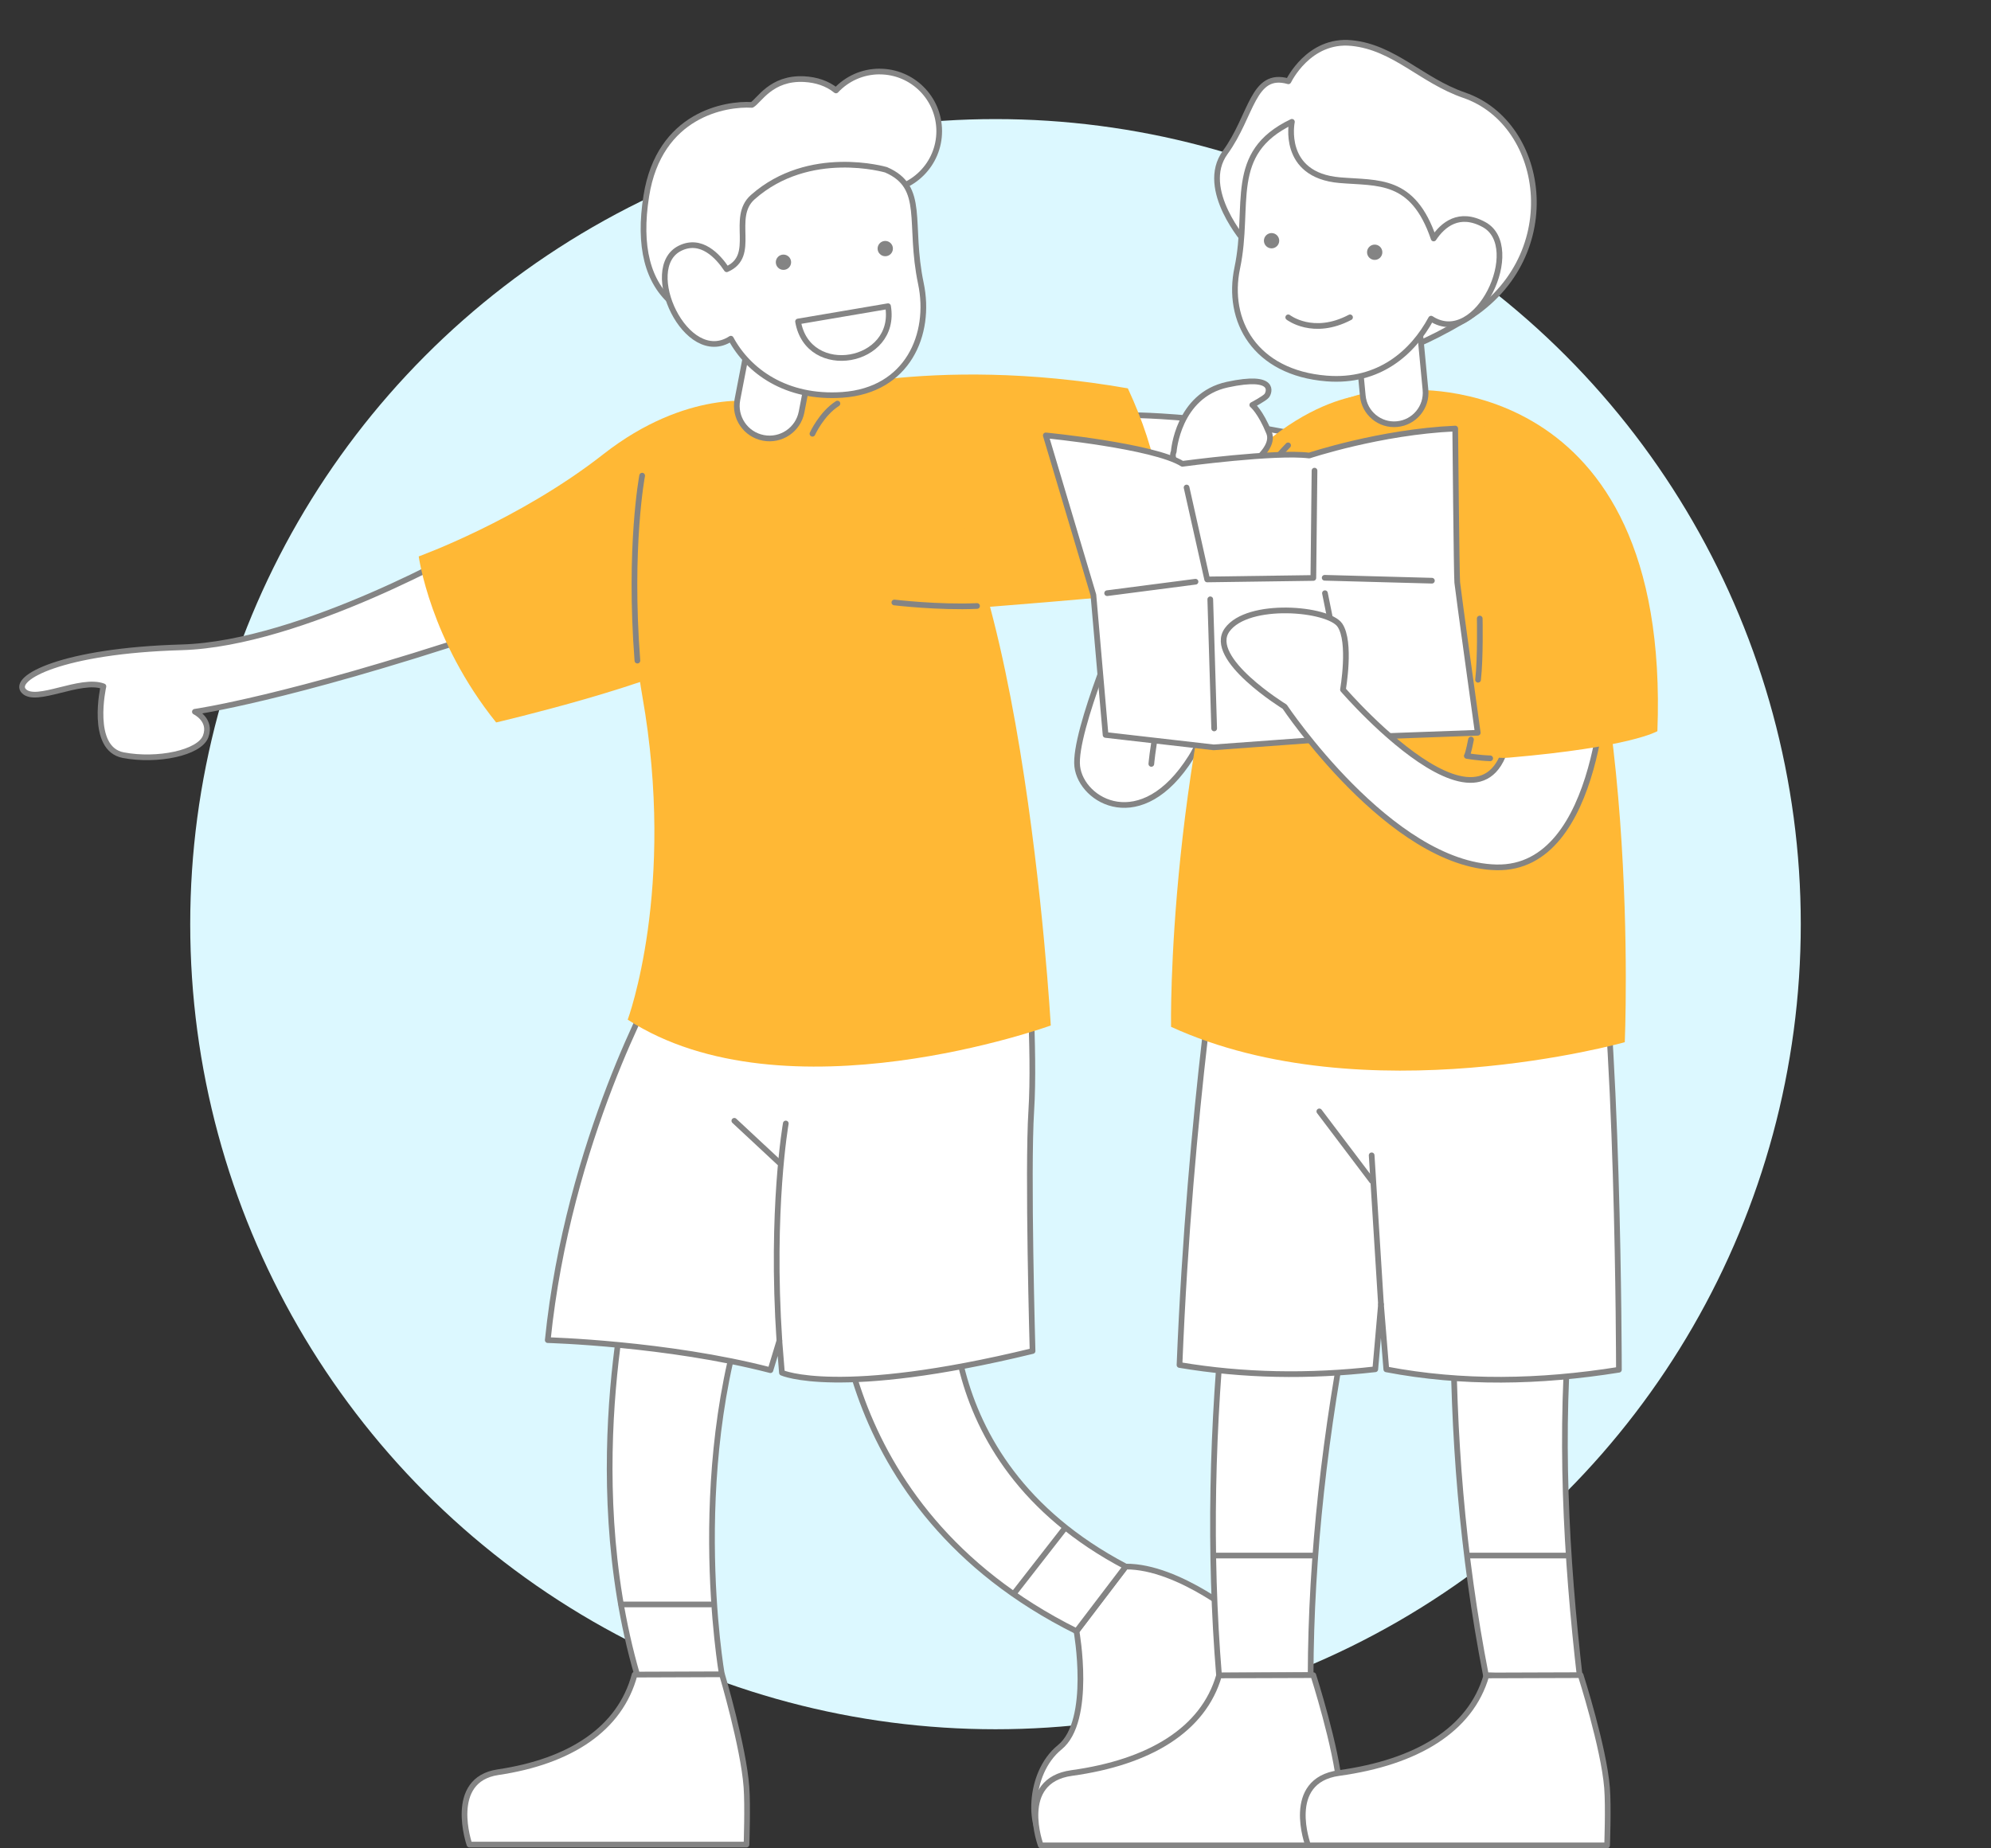 <?xml version="1.0" encoding="UTF-8"?><svg xmlns="http://www.w3.org/2000/svg" viewBox="0 0 700 650"><rect x="0" y="0" width="700" height="650" fill="#333333" stroke="none"/><defs><style>.cls-1{stroke-width:2px;}.cls-1,.cls-2,.cls-3,.cls-4{stroke:#848484;stroke-linecap:round;stroke-linejoin:round;}.cls-1,.cls-2,.cls-4{fill:#fff;}.cls-5{fill:#848484;}.cls-2{stroke-width:2px;}.cls-3{fill:none;}.cls-3,.cls-4{stroke-width:2px;}.cls-6{fill:#dcf8ff;}.cls-7{fill:#ffb835;}</style></defs><g id="Layer_1"><circle class="cls-6" cx="350" cy="325" r="283.12"/></g><g id="Layer_4"><g><g id="boy-4"><g><path class="cls-4" d="M393.05,171.12c-3.39,.23,5.47-25.11,5.47-25.11,0,0,57.77,.19,110.14,23.29,0,0,25.53-1.64,35.22,2.32,9.68,3.96-13.18,4.07-13.18,4.07,0,0,13.71,1.62,22.9,12.77,14.95,18.13-15.84,11.37-30.33,5.8-13.26-5.1-18.2-12.02-18.2-12.02,0,0-74.37-13.79-112.03-11.14h0Z"/><path class="cls-4" d="M378.48,573.65s5.64,31.44-5.89,40.81-10.87,29.96-4.39,33.56c6.48,3.6,60.95-32.48,68.98-78.2,0,0-22.53-19.07-41.4-18.91l-17.3,22.74Z"/><path class="cls-4" d="M222.84,442.18s-19.87,74.32,1.17,146.79h29.8s-13.4-76.6,12.31-140.48l-43.28-6.31h0Z"/><path class="cls-4" d="M395.78,550.91c-72.91-38.29-59.9-107.67-59.9-107.67l-41.49,1.92s-4.47,84.43,84.09,128.49l17.3-22.74Z"/><path class="cls-4" d="M230.83,345.83s-31.11,55.07-38.25,125.45c0,0,41.87,1.13,78.29,10.57l3.14-10.34,.9,11.24s19.79,8.99,88.12-7.64c0,0-1.8-63.39-.45-84.53,1.35-21.13-1.35-57.55-1.35-57.55l-130.41,12.8Z"/><path class="cls-4" d="M165.84,192.01s-59.71,34.43-101.94,35.63c-42.23,1.2-59.81,10.86-55.52,15.38,4.3,4.52,19.93-4.74,27.98-1.66,0,0-4.97,21.92,6.96,24.2,11.93,2.28,26.82-.75,28.99-6.59,2.18-5.84-3.79-8.67-3.79-8.67,0,0,32.11-4.53,100.94-27.34,68.83-22.81-3.62-30.95-3.62-30.95h0Z"/><path class="cls-7" d="M266.43,141.26s-24.87-4.61-54.37,18.52c-29.51,23.12-64.84,35.89-64.84,35.89,0,0,3.95,29.45,27.22,58.39,0,0,58.81-13.7,76.96-25.59,18.16-11.89,15.03-87.21,15.03-87.21Z"/><path class="cls-7" d="M280.15,139.2s46.16-14.93,116.38-2.63c10.65,22.92,13.78,42.56,13.99,71.44,0,0-37.81,3.48-62.97,5.42-25.17,1.94-67.41-74.23-67.41-74.23h0Z"/><path class="cls-7" d="M251.46,146.23s19.15-15.02,63.26,5.5c44.11,20.52,54.71,208.9,54.71,208.9,0,0-93.34,33.85-148.74-2.05,0,0,17.1-45.99,5.13-113.86-12.31-69.76,25.64-98.48,25.64-98.48h0Z"/><path class="cls-1" d="M268.66,94.75l21.46,4.14c.31,.06,.51,.36,.45,.66l-8.75,45.33c-1.2,6.23-7.23,10.31-13.46,9.1h0c-6.23-1.2-10.31-7.23-9.1-13.46l8.75-45.33c.06-.31,.36-.51,.66-.45h0Z"/><path class="cls-4" d="M309.24,25.15c-6.04,0-11.49,2.56-15.32,6.66-3.05-2.49-6.94-3.75-11.17-3.98-11.68-.62-15.87,7.66-18.4,9.06-9.15-.54-32.55,3.23-37.12,32.01-5.65,35.59,13.2,50.72,53.8,44.91,28.16-4.02,16.72-26.44,9.97-52.66,.8-.42,1.55-.91,2.27-1.44,3.85,4.52,9.57,7.39,15.97,7.39,11.58,0,20.97-9.39,20.97-20.97,0-11.58-9.39-20.97-20.97-20.97h0Z"/><path class="cls-4" d="M255.5,94.69c-3.09-4.64-8.98-11.07-16.44-7.38-14.01,6.93,2.18,42.04,17.9,31.79,6.15,11.39,19.4,21.12,39.19,19.76,22.96-1.57,31.38-21.28,27.62-39.16-4.48-21.3,1.87-33.87-12.25-39.99,0,0-27.01-7.95-46.86,9.62-8.15,7.21,1.7,20.64-9.17,25.36h0Z"/><circle class="cls-5" cx="275.45" cy="92.22" r="2.69"/><circle class="cls-5" cx="311.24" cy="87.42" r="2.69"/><path class="cls-4" d="M280.58,113.06l31.64-5.38c3.44,20.25-28.16,25.8-31.64,5.38Z"/><path class="cls-4" d="M253.84,588.81s7.56,25.45,8.6,39.64c.49,6.66,.02,20.22,.02,20.22h-97.41s-7.92-22.78,10.07-25.45c25.19-3.74,42.89-15.1,48-34.31l30.71-.11h0Z"/><path class="cls-3" d="M225.77,167.27s-4.76,25-1.67,65.05"/><path class="cls-3" d="M314.44,211.87s15.46,1.85,29.07,1.24"/><path class="cls-3" d="M276.27,395.09s-5.33,30.21-2.25,76.44"/><line class="cls-3" x1="258.18" y1="394.15" x2="273.96" y2="408.85"/><line class="cls-3" x1="356.82" y1="559.96" x2="374.2" y2="537.65"/><line class="cls-3" x1="218.41" y1="564.23" x2="249.89" y2="564.23"/><path class="cls-3" d="M285.64,152.54s3.23-7.11,8.79-10.62"/></g></g><g id="boy-2"><g><path class="cls-7" d="M482.95,138.59s-32.22-1.57-65.12,48.19c-32.9,49.77-30.36,52.37-30.36,52.37,0,0,51.46,37.88,59.89,31.12,8.43-6.75,35.6-131.69,35.6-131.69h0Z"/><path class="cls-4" d="M412.67,158.82s1.42-19.79,18.85-23.56c17.43-3.77,14.65,2.89,13.84,3.9s-5.08,3.25-5.08,3.25c0,0,2.84,2.24,5.89,9.74s-14.82,16.64-14.82,16.64c0,0-21.73-2.71-18.68-9.99h0Z"/><path class="cls-4" d="M395.71,214.88s-18.37,42.41-16.97,54.66c1.42,12.25,22.62,24.5,40.05-3.3,17.43-27.8-23.09-51.36-23.09-51.36Z"/><path class="cls-4" d="M404.79,268.64s1.68-20.62,9.24-33.84"/><path class="cls-4" d="M510.96,461.75c-.18,42.11,3.1,84.58,11.46,127.38l33.11,1.53c-5.05-43.81-7.35-87.33-3.17-130.56l-41.39,1.64h0Z"/><path class="cls-4" d="M430.79,456c-4.71,45.31-5.77,89.79-2.2,133.21l32.2-.11c.14-42.24,5.07-85.9,14.02-130.74l-44.03-2.36h0Z"/><path class="cls-4" d="M429.76,319.44s-11.41,69.58-15.07,160.58c22.48,3.79,45.44,4.17,68.83,1.51l2.01-22.84,1.87,22.87c26.6,5.09,53.93,4.59,81.78,.13,0,0-.07-127.08-8.96-168.85-8.89-41.77-130.46,6.61-130.46,6.61h0Z"/><path class="cls-7" d="M443.4,169.22c5.16-14.86,18.32-25.84,33.64-30.22,16.28-4.66,47.45-2.61,62.54,23.06,37.77,64.28,31.66,204.45,31.66,204.45,0,0-91.43,25.75-159.52-5.41,0,0-1.7-95.79,31.69-191.87Z"/><line class="cls-3" x1="482.25" y1="406.29" x2="485.53" y2="458.69"/><path class="cls-4" d="M461.74,589.1s8.15,25.45,9.28,39.64c.53,6.66,.02,20.22,.02,20.22h-105.12s-8.54-22.78,10.87-25.45c27.19-3.74,46.29-15.1,51.8-34.31l33.14-.11h0Z"/><path class="cls-4" d="M555.73,589.1s8.15,25.45,9.28,39.64c.53,6.66,.02,20.22,.02,20.22h-105.12s-8.54-22.78,10.87-25.45c27.19-3.74,46.29-15.1,51.8-34.31l33.14-.11h0Z"/><line class="cls-3" x1="463.85" y1="390.84" x2="482.34" y2="415.3"/><path class="cls-3" d="M452.87,156.62s-42.02,42.02-40.24,94.05"/><g><path class="cls-4" d="M367.68,153.12s37.87,3.68,48.03,9.99c0,0,32.68-4.42,44.59-2.91,0,0,24.96-8.32,51.33-9.49,0,0,.47,51.5,.71,54.13s7.21,52.85,7.21,52.85l-45.45,1.66-47.42,3.47-37.98-4.36-4.28-49.23-16.74-56.1h0Z"/><polyline class="cls-3" points="417.18 171.44 424.42 203.77 461.75 203.25 462.16 165.51"/><line class="cls-3" x1="503.43" y1="204.21" x2="465.73" y2="203.19"/><line class="cls-3" x1="389.25" y1="208.6" x2="420.32" y2="204.57"/><line class="cls-3" x1="425.51" y1="210.76" x2="426.88" y2="256.17"/><line class="cls-3" x1="465.83" y1="208.61" x2="468.98" y2="224.19"/></g><path class="cls-4" d="M564.47,235.3s-1.16,70.56-38.37,69.72c-37.22-.84-74.44-56.51-74.44-56.51,0,0-27.51-16.87-20.23-26.99,7.28-10.12,35.6-7.59,39.64-1.69,4.04,5.91,1.09,22.69,1.09,22.69,0,0,59.88,69.52,59.07,2.89-.81-66.64,33.23-10.1,33.23-10.1Z"/><path class="cls-7" d="M495.43,137.21s92.12-7.37,87.28,119.92c0,0-9.3,5.63-52.13,9.3-9.29,.8-8.41-2.2-8-32.69,.08-5.81,3.11-11.16,3.34-19.05,.57-19.19,14.44-16.08,13.12-38.09-1.67-27.97-43.61-39.39-43.61-39.39Z"/><path class="cls-4" d="M520.25,217.52s.29,13.97-.59,21.53"/><path class="cls-3" d="M517.18,260.08s-.91,4.87-1.48,5.75c0,0,4.1,.72,8.22,.85"/><path class="cls-4" d="M453,28.58s7.07-14.93,22.15-13.44c15.08,1.48,24.62,13.17,39.63,18.34,29.34,10.1,36,58.11-.42,79.33-51.03,29.73-35.67-4.74-35.67-4.74l-40.52-22.52s-16.86-18.93-7.4-31.95c9.47-13.01,9.59-28.63,22.22-25.01h0Z"/><path class="cls-2" d="M474.67,92.24l22.05-2.09,4.45,46.94c.58,6.08-3.89,11.49-9.98,12.06h0c-6.08,.58-11.49-3.89-12.06-9.98l-4.45-46.94h0Z"/><path class="cls-4" d="M504.05,83.86c3.22-4.82,8.93-9.67,17.72-4.87,14.26,7.8-2.26,43.73-18.63,33.07-6.4,11.86-18.26,22.53-36.75,21.04-25.16-2.03-35.31-20.29-31.39-38.88,4.66-22.16-3.82-40.36,19.21-51.38,0,0-3.9,18.74,16.8,20.52,13.61,1.16,25.73-.89,33.04,20.51h0Z"/><circle class="cls-5" cx="483.32" cy="88.71" r="2.69"/><path class="cls-5" d="M447.06,81.96c1.49,0,2.69,1.21,2.69,2.69s-1.21,2.69-2.69,2.69c-1.49,0-2.69-1.21-2.69-2.69s1.21-2.69,2.69-2.69Z"/><path class="cls-4" d="M452.92,111.6s8.74,6.84,21.73,0"/><line class="cls-3" x1="516.11" y1="547.04" x2="550.82" y2="547.04"/><line class="cls-3" x1="427.23" y1="547.04" x2="461.94" y2="547.04"/></g></g></g></g></svg>